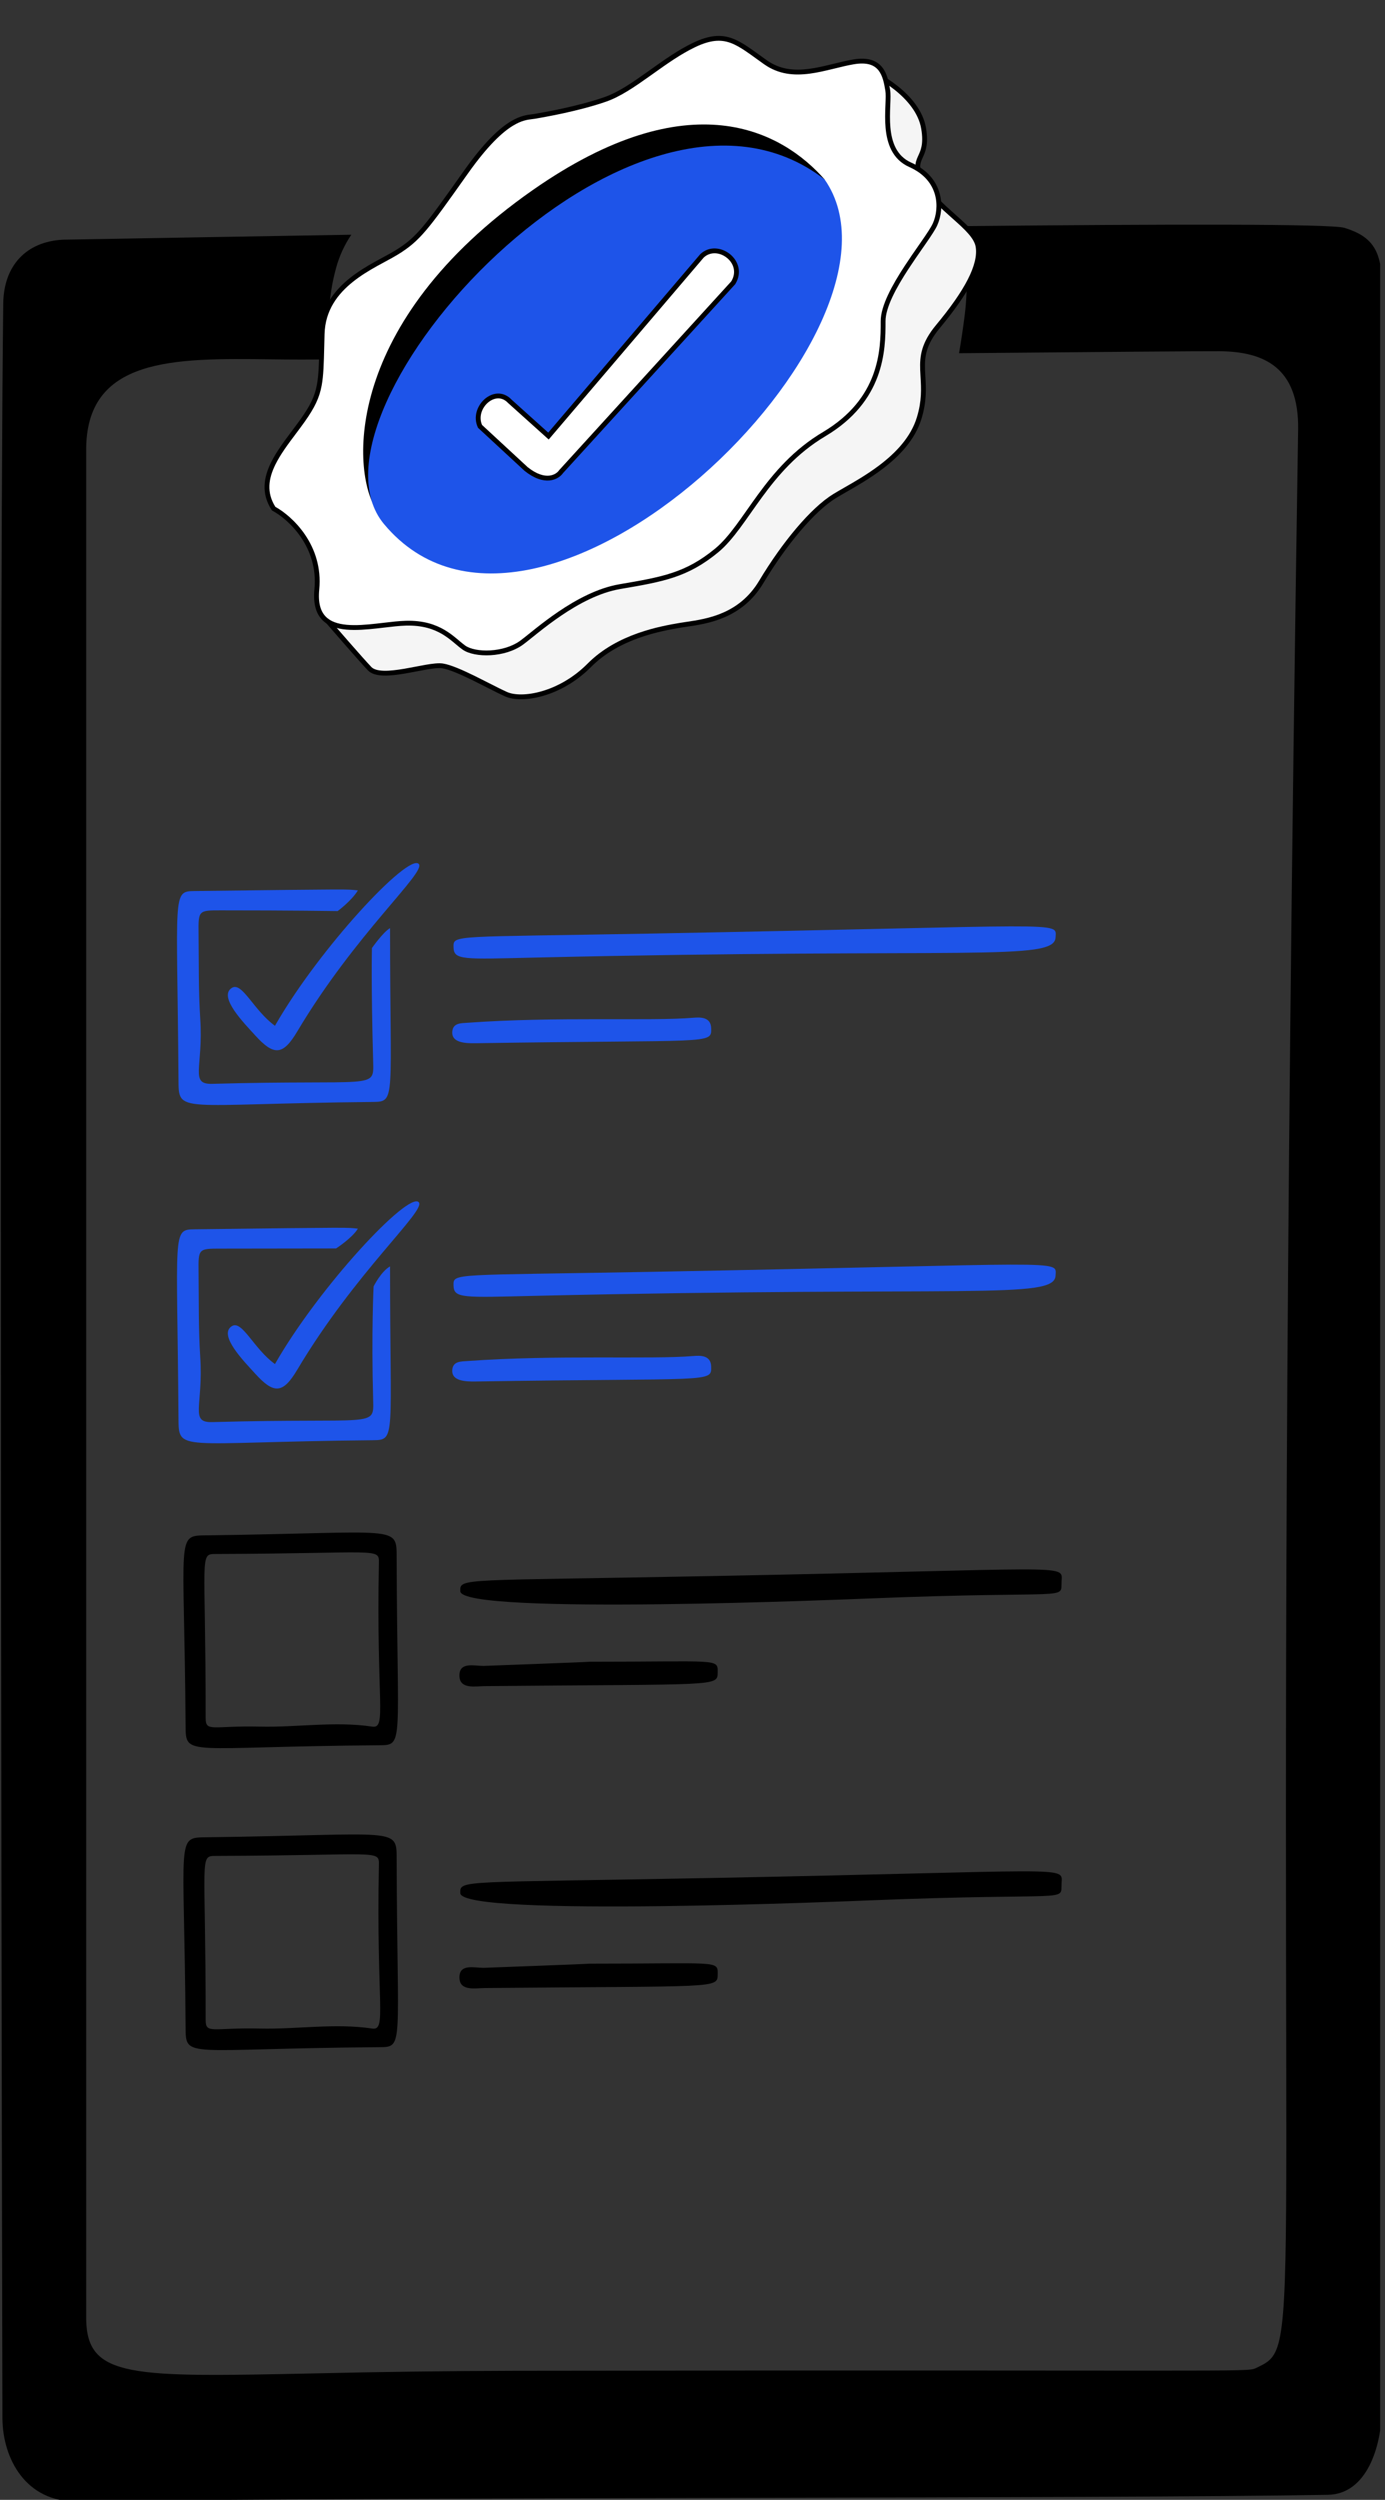 <?xml version="1.0" encoding="UTF-8"?> <svg xmlns="http://www.w3.org/2000/svg" width="256" height="462" viewBox="0 0 256 462" fill="none"><rect x="0" y="0" width="256" height="462" fill="#333333" stroke="none"/> <g clip-path="url(#clip0_43_397)"> <path fill-rule="evenodd" clip-rule="evenodd" d="M64.938 43.38C45.014 43.708 28.611 44 19.349 44.164C15.375 44.234 12.717 44.282 11.658 44.298C4.836 44.631 0.688 49.11 0.603 56.062C-0.304 129.06 0.447 446.863 0.45 446.915C0.486 454.385 4.78 462.427 14.198 462.291C44.186 461.853 92.975 461.74 139.182 461.633C183.023 461.533 224.539 461.435 245.45 461.071C252.606 460.946 255.395 452.227 255.428 445.002V52.886H255.426C255.426 46.336 253.69 43.708 248.506 42.108C246.063 41.355 215.812 41.411 177.675 41.796C178.739 47.118 179.008 52.781 178.295 58.403C178.004 60.702 177.662 62.995 177.267 65.279C202.581 65.048 222.631 64.884 225.446 64.91C233.547 64.987 240.126 67.819 239.944 79.422H239.941C234.791 408.896 241.113 431.233 234.311 436.447C233.714 436.904 233.019 437.227 232.207 437.616C232.158 437.641 232.108 437.664 232.058 437.685C230.409 438.437 228.197 437.95 95.169 438.15C82.734 438.185 70.299 438.347 57.868 438.637C24.371 439.331 16.119 439.503 15.934 428.695V83.447C15.703 65.986 32.216 66.186 49.995 66.404C53.818 66.466 57.642 66.466 61.465 66.404C60.377 60.793 60.604 55.006 62.129 49.497C62.722 47.317 63.672 45.251 64.938 43.38Z" fill="black"></path> <path d="M70.096 322.544C34.11 322.813 34.343 324.818 34.302 318.809C34.056 283.279 32.41 283.825 38.261 283.748C73.875 283.282 73.296 281.718 73.316 287.958C73.421 322.526 74.716 322.508 70.096 322.544ZM70.035 288.883C70.091 285.963 70.117 287.097 39.93 287.194C36.764 287.204 38.03 287.081 38.012 317.496C38.012 320.188 39.268 318.896 48.056 319.099C54.971 319.258 61.877 318.071 68.794 319.099C71.537 319.506 69.532 314.651 70.035 288.883Z" fill="black"></path> <path d="M85.085 294.077C84.995 291.572 84.982 292.172 131.733 291.272C197.432 290.008 196.419 288.978 196.227 292.131C195.996 295.907 198.847 293.885 160.612 295.418C158.918 295.484 85.243 298.627 85.082 294.08L85.085 294.077Z" fill="black"></path> <path d="M108.919 307.108C132.82 307.108 132.691 306.447 132.658 309.067C132.625 311.754 132.776 311.205 89.599 311.615C87.848 311.631 85.03 312.22 84.923 309.803C84.8 307.039 87.671 307.893 89.371 307.88C89.422 307.88 108.916 307.162 108.916 307.111L108.919 307.108Z" fill="black"></path> <path d="M70.097 378.344C34.111 378.614 34.344 380.618 34.303 374.609C34.057 339.08 32.411 339.626 38.262 339.549C73.876 339.082 73.296 337.518 73.317 343.758C73.422 378.327 74.717 378.309 70.097 378.344ZM70.036 344.684C70.092 341.764 70.118 342.897 39.931 342.994C36.764 343.005 38.031 342.881 38.013 373.297C38.013 375.988 39.269 374.696 48.057 374.899C54.971 375.058 61.878 373.871 68.795 374.899C71.538 375.307 69.533 370.451 70.036 344.684Z" fill="black"></path> <path d="M85.085 349.875C84.995 347.37 84.982 347.97 131.733 347.07C197.432 345.807 196.419 344.776 196.227 347.929C195.996 351.706 198.847 349.683 160.612 351.216C158.918 351.283 85.243 354.426 85.082 349.878L85.085 349.875Z" fill="black"></path> <path d="M108.921 362.906C132.821 362.906 132.693 362.245 132.66 364.865C132.627 367.551 132.778 367.003 89.601 367.413C87.85 367.428 85.032 368.018 84.925 365.6C84.802 362.837 87.673 363.69 89.373 363.678C89.424 363.678 108.918 362.96 108.918 362.909L108.921 362.906Z" fill="black"></path> <path d="M72.097 171.527C72.097 203.172 73.233 203.611 68.982 203.652C32.445 204.006 33.042 206.039 32.991 199.363C32.735 165.112 31.797 164.725 35.932 164.674C66.129 164.305 63.904 164.328 66.152 164.556C64.973 166.499 62.407 168.379 62.407 168.379C62.407 168.379 53.811 168.24 40.81 168.245C36.698 168.245 36.652 168.24 36.703 172.519C36.765 177.779 36.673 183.032 37.014 188.293C37.601 197.366 34.993 200.424 39.252 200.306C69.352 199.471 69.118 201.447 68.975 196.24C68.57 181.44 68.749 175.211 68.749 175.211C68.749 175.211 70.828 172.237 72.1 171.527H72.097Z" fill="#1E54E9"></path> <path d="M98.874 176.972C85.507 177.28 83.866 177.48 83.828 175.013C83.792 172.729 83.71 173.211 120.134 172.539C197.823 171.104 195.241 170.189 195.111 173.232C194.918 177.736 178.847 175.126 98.874 176.972Z" fill="#1E54E9"></path> <path d="M50.822 189.577C58.984 175.288 75.451 157.668 77.399 159.662C78.866 161.164 65.712 172.527 54.949 190.621C52.304 195.069 50.637 195.192 47.128 191.308C45.177 189.147 40.267 184.209 42.849 182.576C44.751 181.374 46.884 186.739 50.822 189.577Z" fill="#1E54E9"></path> <path d="M128.12 188.095C129.469 187.98 131.404 187.931 131.453 190.054C131.522 193.066 131.581 192.118 87.863 192.802C85.925 192.833 83.492 192.679 83.59 190.741C83.677 189.026 85.192 189.108 86.464 189.016C102.686 187.834 120.386 188.754 128.12 188.095Z" fill="#1E54E9"></path> <path d="M72.096 234.041C72.096 265.687 73.232 266.126 68.981 266.167C32.444 266.52 33.042 268.553 32.99 261.878C32.734 227.627 31.796 227.24 35.931 227.189C66.128 226.82 63.903 226.843 66.151 227.071C65.097 228.806 62.118 230.729 62.118 230.729L40.809 230.76C36.697 230.76 36.651 230.755 36.703 235.034C36.764 240.294 36.672 245.547 37.013 250.808C37.6 259.881 34.992 262.939 39.251 262.821C69.351 261.985 69.117 263.962 68.974 258.755C68.628 246.173 69.056 237.743 69.056 237.743C69.056 237.743 70.44 234.967 72.099 234.041H72.096Z" fill="#1E54E9"></path> <path d="M98.873 239.487C85.506 239.794 83.865 239.992 83.827 237.528C83.791 235.244 83.709 235.726 120.133 235.054C197.822 233.619 195.24 232.703 195.11 235.746C194.917 240.251 178.846 237.641 98.873 239.487Z" fill="#1E54E9"></path> <path d="M50.821 252.094C58.983 237.805 75.45 220.185 77.398 222.179C78.865 223.681 65.711 235.044 54.948 253.138C52.303 257.586 50.636 257.709 47.127 253.825C45.176 251.664 40.266 246.726 42.848 245.093C44.75 243.891 46.883 249.257 50.821 252.094Z" fill="#1E54E9"></path> <path d="M128.118 250.61C129.467 250.495 131.403 250.446 131.451 252.569C131.52 255.581 131.579 254.633 87.861 255.317C85.923 255.348 83.49 255.194 83.588 253.256C83.675 251.541 85.19 251.623 86.462 251.531C102.684 250.349 120.384 251.269 128.118 250.61Z" fill="#1E54E9"></path> <path d="M68.3 123.561C66.533 121.691 61.572 115.961 59.312 113.33C92.178 79.658 158.291 12.431 159.818 12.894C161.727 13.473 169.664 17.548 170.716 23.704C171.767 29.86 167.949 28.702 170.609 33.678C173.269 38.654 180.177 42 180.777 45.517C181.378 49.035 178.612 54.033 173.357 60.361C168.102 66.689 172.221 69.606 169.905 77.243C167.589 84.879 158.366 89.17 154.269 91.68C150.172 94.19 144.918 100.518 140.693 107.575C136.467 114.632 129.282 114.955 125.764 115.556C122.246 116.156 114.331 117.508 108.926 122.957C103.522 128.406 96.486 129.607 93.547 128.299C90.609 126.991 84.581 123.495 81.792 123.066C79.004 122.638 70.51 125.899 68.3 123.561Z" fill="#F5F5F5"></path> <path fill-rule="evenodd" clip-rule="evenodd" d="M178.866 51.682C177.614 54.12 175.632 56.923 173.014 60.076C171.67 61.694 170.909 63.115 170.499 64.465C170.09 65.815 170.04 67.067 170.083 68.326C170.098 68.774 170.124 69.223 170.151 69.678C170.275 71.786 170.407 74.048 169.478 77.113C168.36 80.798 165.564 83.709 162.486 86.027C160.255 87.708 157.924 89.046 156.014 90.141C155.283 90.561 154.614 90.945 154.036 91.299C151.929 92.59 149.555 94.841 147.188 97.634C144.817 100.432 142.433 103.799 140.31 107.346C136.632 113.488 130.67 114.37 126.894 114.929C126.461 114.993 126.057 115.053 125.689 115.116L125.665 115.12C122.147 115.721 114.115 117.093 108.61 122.643C105.963 125.311 102.92 126.936 100.187 127.734C97.433 128.538 95.061 128.485 93.729 127.892C92.847 127.499 91.694 126.913 90.425 126.267C89.589 125.842 88.703 125.391 87.81 124.953C86.695 124.405 85.578 123.882 84.56 123.468C83.55 123.056 82.611 122.741 81.86 122.625C81.08 122.506 79.956 122.645 78.743 122.852C78.145 122.954 77.508 123.076 76.857 123.201L76.796 123.213C76.123 123.342 75.436 123.473 74.754 123.59C73.385 123.824 72.065 123.992 70.96 123.964C69.834 123.934 69.048 123.702 68.625 123.254C66.932 121.464 62.281 116.098 59.917 113.349C76.349 96.515 100.928 71.461 121.633 50.626C132.047 40.147 141.479 30.737 148.403 23.976C151.866 20.595 154.698 17.879 156.711 16.023C157.719 15.095 158.516 14.387 159.083 13.92C159.367 13.685 159.585 13.518 159.737 13.416C159.77 13.394 159.797 13.377 159.82 13.363C160.8 13.696 163.099 14.809 165.312 16.557C167.634 18.393 169.778 20.863 170.276 23.779C170.531 25.275 170.487 26.3 170.331 27.071C170.194 27.751 169.969 28.247 169.746 28.741C169.715 28.811 169.683 28.881 169.652 28.952C169.399 29.519 169.168 30.112 169.206 30.907C169.243 31.689 169.536 32.617 170.216 33.888C171.54 36.366 173.872 38.438 175.933 40.268C176.012 40.338 176.091 40.408 176.169 40.478C177.24 41.43 178.221 42.315 178.973 43.177C179.729 44.042 180.208 44.835 180.338 45.593C180.614 47.211 180.123 49.234 178.866 51.682ZM179.66 52.089C180.95 49.576 181.541 47.342 181.217 45.442C181.046 44.441 180.437 43.496 179.645 42.59C178.85 41.679 177.825 40.757 176.762 39.811C176.699 39.756 176.637 39.7 176.574 39.644C174.475 37.779 172.25 35.801 171.003 33.468C170.352 32.25 170.125 31.458 170.097 30.865C170.069 30.285 170.228 29.85 170.467 29.315C170.496 29.249 170.526 29.183 170.557 29.114C170.781 28.62 171.047 28.032 171.206 27.248C171.387 26.349 171.426 25.211 171.155 23.629C170.602 20.389 168.251 17.743 165.865 15.857C163.475 13.969 160.965 12.775 159.948 12.467C159.827 12.431 159.722 12.449 159.67 12.461C159.609 12.475 159.555 12.497 159.513 12.516C159.426 12.556 159.334 12.613 159.24 12.675C159.051 12.802 158.807 12.991 158.515 13.231C157.929 13.714 157.117 14.436 156.107 15.367C154.084 17.232 151.244 19.955 147.78 23.337C140.851 30.103 131.415 39.517 121.001 49.997C100.172 70.956 75.426 96.182 58.993 113.018L58.708 113.311L58.974 113.621C61.23 116.248 66.2 121.987 67.976 123.867C68.657 124.588 69.762 124.825 70.937 124.855C72.133 124.886 73.525 124.705 74.904 124.469C75.597 124.351 76.292 124.218 76.965 124.089L77.021 124.078C77.675 123.953 78.305 123.832 78.894 123.731C80.127 123.521 81.11 123.413 81.725 123.507C82.368 123.606 83.228 123.889 84.224 124.294C85.213 124.697 86.309 125.21 87.417 125.753C88.278 126.176 89.151 126.62 89.983 127.043C91.274 127.7 92.468 128.307 93.366 128.707C94.972 129.422 97.587 129.422 100.437 128.59C103.307 127.752 106.484 126.052 109.243 123.271C114.535 117.937 122.309 116.598 125.839 115.995C126.191 115.935 126.584 115.878 127.01 115.815C130.773 115.266 137.167 114.332 141.075 107.804C143.177 104.294 145.533 100.968 147.869 98.21C150.21 95.447 152.512 93.279 154.502 92.06C155.047 91.726 155.693 91.355 156.408 90.945C158.328 89.843 160.743 88.457 163.023 86.74C166.16 84.376 169.133 81.323 170.332 77.372C171.311 74.142 171.167 71.712 171.041 69.595C171.014 69.15 170.989 68.718 170.975 68.296C170.934 67.081 170.984 65.94 171.353 64.724C171.722 63.509 172.416 62.192 173.7 60.646C176.337 57.471 178.365 54.611 179.66 52.089Z" fill="black"></path> <path d="M58.561 108.933C59.349 100.833 53.569 95.606 50.58 94.004C46.891 88.299 52.295 82.85 55.941 77.702C59.588 72.554 59.287 70.795 59.544 61.7C59.801 52.605 69.174 49.194 73.271 46.684C77.367 44.174 78.826 42.115 86.118 31.819C93.555 21.318 97.078 21.801 98.837 21.5C100.596 21.2 106.821 20.124 111.878 18.367C117.004 16.587 122.409 11.138 128.265 8.328C134.121 5.517 136.33 7.855 141.478 11.501C146.627 15.147 152.482 12.337 157.759 11.436C163.035 10.534 163.636 14.052 164.087 16.69C164.538 19.329 162.372 27.844 168.249 30.461C174.127 33.077 174.148 38.504 172.84 41.443C171.532 44.382 163.21 53.949 163.232 59.376C163.254 64.802 162.997 73.897 152.316 80.247C141.634 86.597 138.01 97.172 132.455 101.741C126.9 106.311 122.503 107.062 114.588 108.414C106.673 109.766 99.036 116.851 96.442 118.754C93.225 121.114 87.798 121.136 85.739 119.677C83.679 118.219 81.32 115.001 75.013 115.173C68.707 115.346 57.575 119.057 58.561 108.933Z" fill="white"></path> <path fill-rule="evenodd" clip-rule="evenodd" d="M172.811 35.952C173.356 37.89 173.051 39.874 172.434 41.261C172.127 41.949 171.39 43.06 170.418 44.468C170.205 44.776 169.982 45.097 169.751 45.429C168.942 46.593 168.04 47.89 167.165 49.232C166.039 50.958 164.947 52.775 164.137 54.508C163.331 56.233 162.781 57.921 162.787 59.377C162.798 62.085 162.737 65.645 161.371 69.309C160.009 72.96 157.342 76.741 152.089 79.864C146.672 83.084 143.053 87.372 140.104 91.398C139.399 92.361 138.731 93.311 138.087 94.227L138 94.35C137.328 95.305 136.682 96.221 136.042 97.082C134.76 98.807 133.518 100.29 132.172 101.397C126.718 105.883 122.43 106.622 114.513 107.974C110.462 108.666 106.511 110.817 103.27 113.008C101.646 114.106 100.191 115.22 98.983 116.176C98.538 116.527 98.131 116.855 97.761 117.152C97.116 117.67 96.586 118.096 96.179 118.394C94.659 119.509 92.589 120.087 90.631 120.202C88.655 120.318 86.906 119.956 85.997 119.313C85.636 119.057 85.27 118.749 84.856 118.4C84.7 118.269 84.537 118.132 84.366 117.99C83.749 117.48 83.043 116.93 82.196 116.43C80.491 115.423 78.242 114.639 75.002 114.727C73.762 114.761 72.335 114.93 70.875 115.103C70.45 115.153 70.022 115.204 69.595 115.251C67.68 115.465 65.769 115.624 64.094 115.47C62.416 115.316 61.05 114.855 60.155 113.899C59.27 112.952 58.766 111.433 59.006 108.976C59.81 100.719 53.997 95.378 50.895 93.667C49.236 91.027 49.621 88.448 50.91 85.842C51.855 83.933 53.251 82.073 54.648 80.212C55.21 79.463 55.773 78.713 56.306 77.96C58.15 75.356 59.024 73.569 59.453 71.263C59.8 69.399 59.853 67.196 59.933 63.957C59.95 63.26 59.968 62.514 59.991 61.713C60.114 57.342 62.419 54.327 65.246 52.072C66.662 50.942 68.201 50.01 69.652 49.2C70.191 48.899 70.724 48.611 71.234 48.336C72.079 47.88 72.861 47.459 73.504 47.065C77.679 44.507 79.196 42.365 86.397 32.197L86.483 32.076C90.184 26.85 92.882 24.4 94.838 23.216C96.429 22.252 97.529 22.117 98.385 22.013C98.571 21.99 98.747 21.968 98.913 21.94C100.669 21.64 106.929 20.559 112.025 18.789C114.659 17.874 117.343 16.026 120.057 14.097C120.272 13.945 120.487 13.791 120.702 13.638C123.231 11.836 125.8 10.006 128.459 8.73C131.313 7.36 133.203 7.275 134.988 7.913C135.9 8.239 136.806 8.762 137.817 9.442C138.446 9.865 139.1 10.338 139.814 10.855C140.257 11.175 140.723 11.512 141.221 11.865C143.921 13.777 146.8 13.983 149.629 13.616C151.039 13.433 152.447 13.105 153.819 12.772C153.987 12.731 154.154 12.691 154.321 12.65C155.523 12.356 156.693 12.07 157.835 11.875C159.107 11.658 160.061 11.714 160.782 11.932C161.495 12.149 162.004 12.531 162.383 13.012C163.166 14.003 163.418 15.419 163.648 16.765C163.745 17.334 163.709 18.227 163.664 19.37C163.661 19.436 163.659 19.502 163.656 19.569C163.608 20.779 163.562 22.199 163.689 23.623C163.944 26.464 164.905 29.46 168.069 30.868C170.89 32.124 172.271 34.032 172.811 35.952ZM173.67 35.71C173.056 33.527 171.487 31.414 168.431 30.053C165.718 28.845 164.823 26.275 164.578 23.544C164.456 22.183 164.5 20.815 164.547 19.605C164.551 19.517 164.554 19.431 164.558 19.345C164.601 18.265 164.641 17.28 164.527 16.615L164.519 16.564C164.299 15.279 164.02 13.645 163.083 12.459C162.597 11.843 161.938 11.351 161.041 11.078C160.151 10.809 159.05 10.762 157.684 10.996C156.509 11.197 155.306 11.491 154.107 11.784C153.941 11.824 153.775 11.865 153.608 11.905C152.237 12.238 150.871 12.555 149.514 12.731C146.808 13.083 144.186 12.871 141.737 11.137C141.257 10.797 140.798 10.465 140.357 10.146C139.631 9.621 138.954 9.132 138.315 8.702C137.281 8.006 136.303 7.436 135.288 7.073C133.217 6.333 131.074 6.485 128.073 7.925C125.341 9.237 122.71 11.112 120.195 12.904C119.976 13.06 119.758 13.216 119.54 13.37C116.807 15.313 114.225 17.08 111.733 17.946C106.715 19.689 100.524 20.759 98.763 21.06C98.623 21.084 98.466 21.103 98.293 21.124C97.431 21.228 96.142 21.383 94.376 22.453C92.272 23.727 89.49 26.287 85.755 31.561C78.445 41.882 77.04 43.852 73.038 46.304C72.412 46.687 71.671 47.087 70.846 47.532C70.333 47.808 69.787 48.102 69.217 48.421C67.75 49.24 66.162 50.2 64.69 51.374C61.742 53.726 59.232 56.963 59.099 61.688C59.076 62.504 59.057 63.26 59.04 63.963C58.96 67.199 58.908 69.312 58.576 71.1C58.179 73.233 57.38 74.9 55.578 77.444C55.078 78.15 54.537 78.872 53.986 79.606C52.57 81.493 51.095 83.459 50.111 85.446C48.725 88.247 48.246 91.215 50.206 94.247L50.269 94.343L50.37 94.397C53.274 95.953 58.882 101.04 58.118 108.89C57.864 111.494 58.382 113.308 59.504 114.508C60.616 115.698 62.243 116.196 64.013 116.359C65.786 116.521 67.778 116.352 69.694 116.138C70.138 116.088 70.577 116.036 71.009 115.985C72.46 115.814 73.83 115.652 75.026 115.619C78.093 115.536 80.177 116.274 81.743 117.198C82.531 117.663 83.195 118.179 83.797 118.678C83.951 118.805 84.104 118.933 84.254 119.06C84.679 119.418 85.088 119.762 85.482 120.041C86.633 120.856 88.626 121.213 90.683 121.093C92.757 120.971 95.009 120.359 96.707 119.114C97.129 118.804 97.685 118.357 98.344 117.828C98.711 117.533 99.111 117.212 99.536 116.876C100.736 115.926 102.172 114.827 103.77 113.747C106.975 111.581 110.8 109.513 114.664 108.853L114.701 108.847C122.591 107.499 127.092 106.73 132.739 102.086C134.171 100.908 135.465 99.355 136.759 97.614C137.406 96.742 138.059 95.817 138.729 94.863L138.815 94.742C139.46 93.825 140.124 92.882 140.824 91.925C143.746 87.935 147.28 83.76 152.545 80.63C157.973 77.403 160.775 73.462 162.207 69.621C163.634 65.794 163.69 62.093 163.679 59.374C163.674 58.117 164.156 56.574 164.945 54.886C165.73 53.208 166.796 51.431 167.912 49.72C168.779 48.389 169.671 47.107 170.479 45.944C170.711 45.611 170.936 45.287 171.152 44.975C172.107 43.593 172.901 42.405 173.249 41.624C173.939 40.072 174.278 37.874 173.67 35.71Z" fill="black"></path> <path d="M98.453 35.142C127.559 14.784 144.562 24.249 152.421 33.164C126.511 58.105 76.281 104.326 69.65 94.367C64.781 87.053 63.575 59.538 98.453 35.142Z" fill="black"></path> <path d="M152.42 33.165C116.961 5.733 53.69 76.153 70.98 96.856C99.425 130.915 171.598 60.662 152.42 33.165Z" fill="#1E54E9"></path> <path d="M129.755 47.287L101.378 80.59L94.232 74.166C91.497 71.261 87.14 75.365 88.731 78.799L97.245 86.675C100.773 89.491 103.033 88.166 103.722 87.151L135.533 52.258C137.908 48.377 132.659 44.551 129.755 47.287Z" fill="white"></path> <path fill-rule="evenodd" clip-rule="evenodd" d="M130.077 47.595L101.42 81.228L93.919 74.485L93.906 74.472C93.306 73.834 92.644 73.602 92.011 73.627C91.365 73.652 90.709 73.947 90.154 74.439C89.051 75.416 88.461 77.056 89.099 78.534L97.534 86.337C99.23 87.686 100.561 87.997 101.504 87.906C102.455 87.813 103.077 87.306 103.352 86.901L103.37 86.874L135.173 51.99C136.189 50.291 135.575 48.622 134.344 47.64C133.093 46.642 131.322 46.439 130.077 47.595ZM134.9 46.943C136.418 48.153 137.24 50.321 135.912 52.491L135.89 52.527L104.071 87.43C103.65 88.031 102.805 88.675 101.59 88.793C100.35 88.914 98.791 88.481 96.965 87.024L96.952 87.014L88.362 79.067L88.325 78.987C87.427 77.049 88.219 74.961 89.562 73.771C90.239 73.171 91.085 72.77 91.976 72.736C92.875 72.701 93.778 73.041 94.543 73.846L101.335 79.952L129.43 46.979L129.448 46.962C131.106 45.4 133.401 45.746 134.9 46.943Z" fill="black"></path> </g> <defs> <clipPath id="clip0_43_397"> <rect width="255.084" height="461.458" fill="white" transform="translate(0.021 0.544)"></rect> </clipPath> </defs> </svg> 